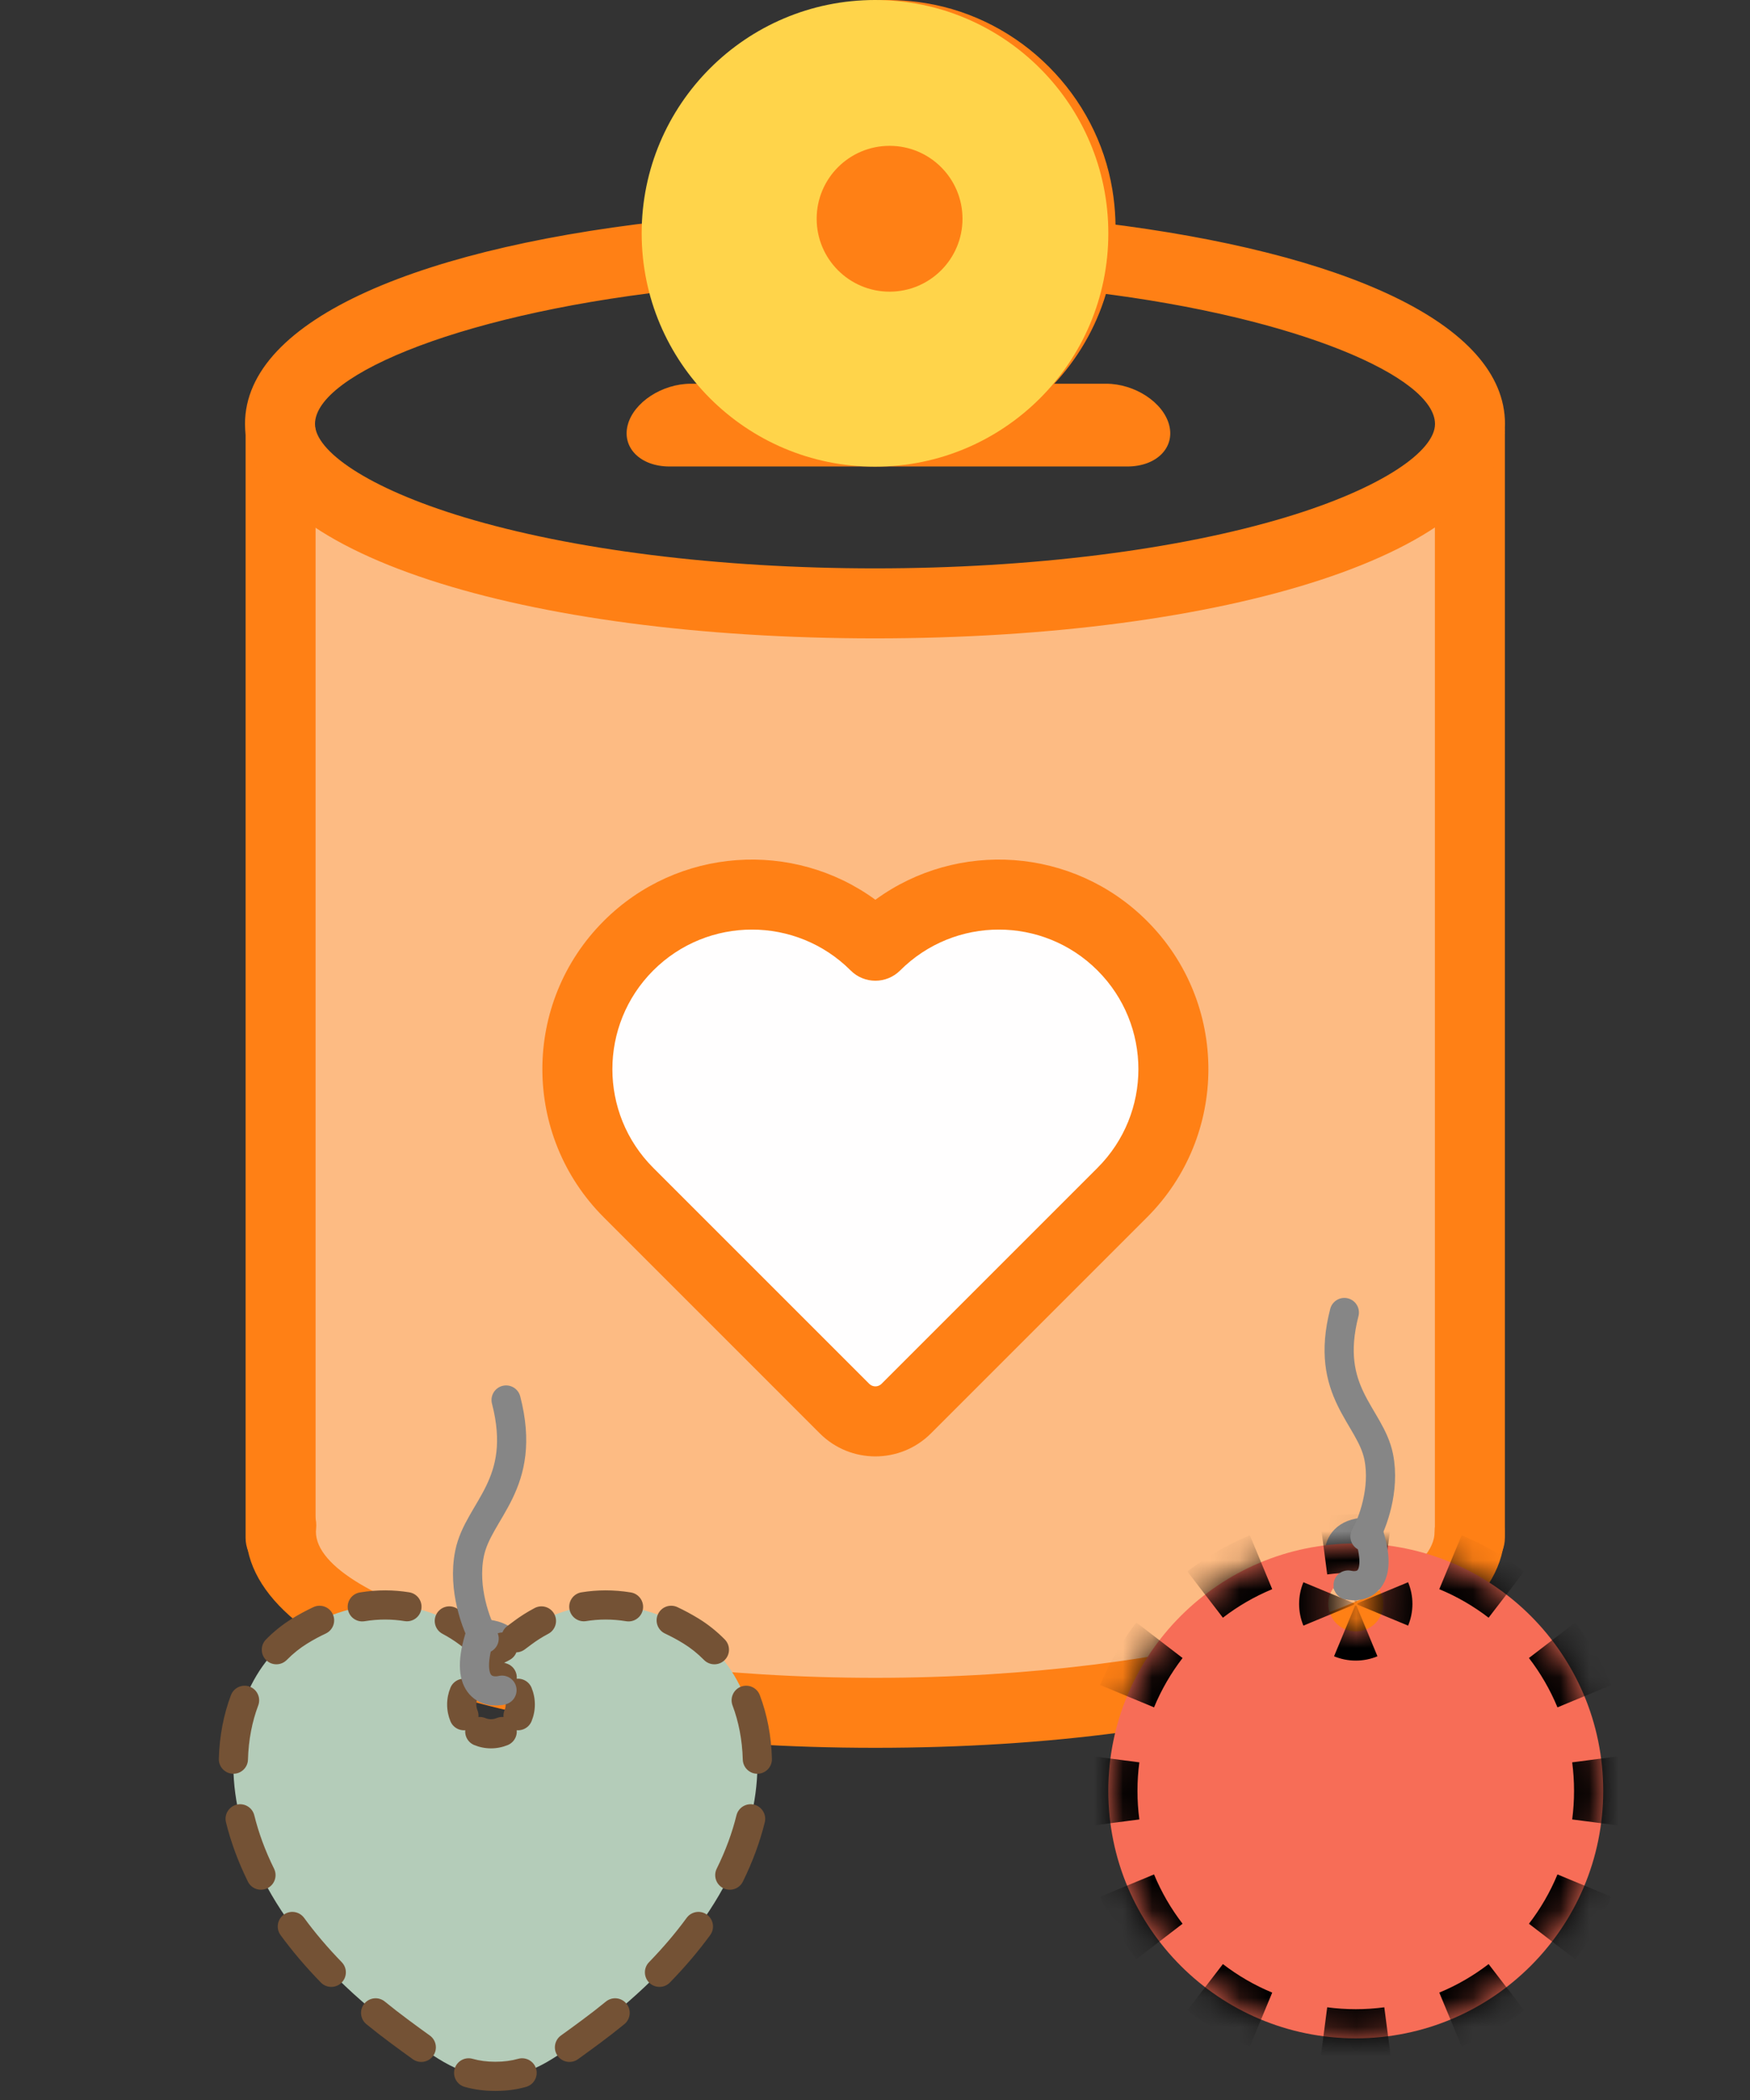 <svg width="60" height="72" viewBox="0 0 60 72" fill="none" xmlns="http://www.w3.org/2000/svg">
<rect x="0" y="0" width="60" height="72" fill="#333333" stroke="none"/>
<g clip-path="url(#clip0_702_965)">
<path d="M10 53.5V16C11 17 15.3 19.4 24.5 21C33.7 22.6 45.667 19 50.5 17V55C46.5 56.167 36.4 58.6 28 59C19.6 59.4 12.5 55.5 10 53.5Z" fill="#FDBB83"/>
<path d="M8.42 14.846V52.724C8.42 53.387 8.957 53.924 9.62 53.924C10.283 53.924 10.82 53.387 10.82 52.724V14.846C10.82 14.183 10.283 13.646 9.62 13.646C8.957 13.646 8.42 14.183 8.42 14.846ZM49.196 14.846V52.724C49.196 53.387 49.734 53.924 50.396 53.924C51.059 53.924 51.596 53.387 51.596 52.724V14.846C51.596 14.183 51.059 13.646 50.396 13.646C49.734 13.646 49.196 14.183 49.196 14.846ZM40.086 14.575C40.288 15.356 39.643 15.994 38.653 15.994H22.954C21.964 15.994 21.319 15.356 21.521 14.575C21.723 13.795 22.699 13.156 23.689 13.156H37.919C38.909 13.156 39.884 13.795 40.086 14.575Z" fill="#FF8015"/>
<path d="M37.51 10.027C44.533 10.884 49.2 12.934 49.2 14.537C49.2 15.456 47.409 16.733 44.079 17.737C40.399 18.846 35.374 19.487 30 19.487C24.627 19.487 19.602 18.846 15.922 17.737C12.592 16.733 10.8 15.457 10.8 14.537C10.8 12.817 16.042 10.661 23.672 9.895C24.331 9.829 24.812 9.241 24.746 8.581C24.68 7.922 24.092 7.441 23.432 7.507C14.533 8.4 8.4 10.923 8.4 14.537C8.4 18.983 18.034 21.887 30 21.887C41.967 21.887 51.6 18.983 51.6 14.537C51.6 11.087 46.057 8.653 37.801 7.645C37.143 7.564 36.545 8.032 36.465 8.69C36.384 9.348 36.852 9.946 37.51 10.027H37.51ZM49.186 52.52C49.186 54.901 40.569 57.525 30.009 57.525C19.45 57.525 10.832 54.901 10.832 52.52C10.832 52.493 10.834 52.464 10.837 52.432C10.908 51.773 10.432 51.182 9.773 51.11C9.114 51.039 8.522 51.515 8.451 52.174C8.438 52.289 8.432 52.404 8.432 52.52C8.432 56.993 18.06 59.925 30.009 59.925C41.959 59.925 51.586 56.993 51.586 52.52C51.586 51.857 51.049 51.32 50.386 51.32C49.724 51.32 49.186 51.857 49.186 52.52Z" fill="#FF8015"/>
<path d="M21 40.5L29 49.5L33 47.5L41 37L36.5 30.5L30.5 32C30.5 31.5 29 30.8 23 32C17 33.2 19.167 38.167 21 40.5Z" fill="#FFFEFE"/>
<path d="M35.771 6.895C35.404 4.659 33.588 2.843 31.352 2.477C30.495 2.329 29.616 2.389 28.787 2.652C27.959 2.915 27.205 3.374 26.59 3.988C25.976 4.603 25.518 5.356 25.255 6.185C24.991 7.014 24.931 7.893 25.079 8.75C25.445 10.986 27.261 12.802 29.497 13.168C30.354 13.316 31.234 13.256 32.062 12.992C32.891 12.729 33.644 12.271 34.259 11.657C34.873 11.042 35.332 10.289 35.595 9.46C35.858 8.631 35.918 7.752 35.771 6.895ZM38.139 6.507C39.015 11.849 34.451 16.413 29.109 15.537C25.856 15.003 23.244 12.391 22.71 9.139C21.834 3.796 26.398 -0.768 31.741 0.108C34.993 0.641 37.606 3.254 38.139 6.507ZM39.326 31.576C42.132 34.382 42.132 38.932 39.326 41.737L31.92 49.143C30.867 50.197 29.159 50.197 28.107 49.144L20.701 41.737C17.894 38.931 17.894 34.382 20.7 31.576C23.238 29.038 27.203 28.795 30.013 30.849C32.824 28.795 36.788 29.038 39.326 31.576ZM29.165 33.273C27.296 31.404 24.266 31.404 22.397 33.273C20.529 35.142 20.529 38.172 22.397 40.04L29.804 47.447C29.86 47.502 29.935 47.533 30.013 47.533C30.092 47.533 30.167 47.502 30.222 47.447L37.629 40.04C39.498 38.172 39.498 35.142 37.629 33.273C35.76 31.404 32.731 31.404 30.862 33.273C30.393 33.742 29.633 33.742 29.165 33.273Z" fill="#FF8015"/>
<circle cx="30" cy="8" r="8" fill="#FFD44A"/>
<circle cx="30.5" cy="7.5" r="2.5" fill="#FF8015"/>
</g>
<path d="M17.213 57.949C17.582 57.314 17.953 56.037 16.48 56.014" stroke="#868686" stroke-linecap="round"/>
<path fill-rule="evenodd" clip-rule="evenodd" d="M17.914 55.986C19.177 55.038 21.28 54.443 23.689 55.92C26.851 57.858 27.567 64.253 20.273 69.648L20.273 69.648C18.884 70.675 18.189 71.189 16.985 71.189C15.78 71.189 15.085 70.675 13.696 69.648L13.696 69.648C6.402 64.253 7.118 57.858 10.28 55.92C12.689 54.443 14.792 55.038 16.055 55.986L16.056 55.987C16.573 56.375 16.832 56.569 16.985 56.569C17.137 56.569 17.395 56.375 17.913 55.987L17.914 55.986ZM16.834 59.444C17.389 59.444 17.838 58.995 17.838 58.44C17.838 57.886 17.389 57.436 16.834 57.436C16.28 57.436 15.83 57.886 15.83 58.44C15.83 58.995 16.28 59.444 16.834 59.444Z" fill="#B4CCB9"/>
<path d="M23.689 55.92L23.951 55.493L23.951 55.493L23.689 55.92ZM17.914 55.986L18.214 56.386L18.214 56.386L17.914 55.986ZM20.273 69.648L19.976 69.246L19.946 69.268L19.92 69.294L20.273 69.648ZM20.273 69.648L20.571 70.05L20.601 70.028L20.627 70.001L20.273 69.648ZM13.696 69.648L13.398 70.049L13.398 70.05L13.696 69.648ZM13.696 69.648L13.994 69.246L13.993 69.246L13.696 69.648ZM10.28 55.92L10.018 55.493L10.018 55.493L10.28 55.92ZM16.055 55.986L16.355 55.586L16.355 55.586L16.055 55.986ZM16.056 55.987L15.756 56.387L15.756 56.387L16.056 55.987ZM17.913 55.987L17.613 55.587L17.613 55.587L17.913 55.987ZM23.224 55.101C22.974 54.984 22.677 55.092 22.56 55.342C22.442 55.592 22.55 55.889 22.8 56.007L23.224 55.101ZM21.468 55.585C21.741 55.63 21.998 55.445 22.043 55.173C22.087 54.9 21.902 54.643 21.63 54.598L21.468 55.585ZM19.936 54.594C19.664 54.638 19.479 54.895 19.523 55.167C19.567 55.44 19.824 55.625 20.096 55.581L19.936 54.594ZM18.797 56.017C19.041 55.889 19.135 55.586 19.006 55.342C18.877 55.098 18.575 55.004 18.331 55.133L18.797 56.017ZM17.614 55.586C17.393 55.752 17.348 56.065 17.514 56.286C17.679 56.507 17.993 56.552 18.214 56.386L17.614 55.586ZM18.213 56.386C18.434 56.221 18.479 55.907 18.313 55.687C18.148 55.466 17.834 55.421 17.613 55.587L18.213 56.386ZM17.393 55.751C17.172 55.916 17.126 56.229 17.291 56.451C17.455 56.672 17.769 56.718 17.99 56.553L17.393 55.751ZM17.497 56.898C17.734 56.755 17.81 56.448 17.667 56.211C17.524 55.975 17.217 55.899 16.981 56.041L17.497 56.898ZM16.988 56.041C16.752 55.899 16.444 55.975 16.302 56.211C16.159 56.448 16.235 56.755 16.472 56.898L16.988 56.041ZM15.979 56.553C16.2 56.718 16.514 56.672 16.678 56.451C16.843 56.229 16.797 55.916 16.576 55.751L15.979 56.553ZM16.356 55.587C16.135 55.421 15.822 55.465 15.656 55.686C15.49 55.907 15.535 56.221 15.756 56.386L16.356 55.587ZM15.755 56.386C15.976 56.552 16.289 56.507 16.455 56.286C16.621 56.066 16.576 55.752 16.355 55.586L15.755 56.386ZM15.638 55.133C15.394 55.004 15.092 55.098 14.963 55.342C14.834 55.586 14.928 55.889 15.172 56.017L15.638 55.133ZM13.873 55.581C14.145 55.625 14.402 55.44 14.446 55.167C14.49 54.895 14.305 54.638 14.032 54.594L13.873 55.581ZM12.339 54.598C12.066 54.643 11.882 54.9 11.927 55.173C11.971 55.445 12.228 55.63 12.501 55.585L12.339 54.598ZM11.169 56.007C11.419 55.889 11.527 55.592 11.409 55.342C11.292 55.092 10.995 54.984 10.745 55.101L11.169 56.007ZM9.119 56.211C8.925 56.408 8.928 56.725 9.125 56.918C9.321 57.112 9.638 57.109 9.832 56.913L9.119 56.211ZM8.853 58.473C8.951 58.214 8.82 57.926 8.562 57.828C8.303 57.731 8.015 57.862 7.918 58.12L8.853 58.473ZM7.503 60.301C7.495 60.577 7.713 60.807 7.989 60.814C8.265 60.822 8.495 60.604 8.502 60.328L7.503 60.301ZM8.719 62.24C8.653 61.972 8.382 61.808 8.114 61.874C7.845 61.94 7.682 62.211 7.748 62.479L8.719 62.24ZM8.499 64.512C8.621 64.76 8.921 64.861 9.169 64.739C9.416 64.617 9.518 64.317 9.396 64.069L8.499 64.512ZM10.426 65.755C10.263 65.533 9.95 65.484 9.727 65.647C9.505 65.811 9.456 66.124 9.619 66.346L10.426 65.755ZM11 67.971C11.192 68.169 11.509 68.173 11.707 67.981C11.905 67.788 11.909 67.472 11.716 67.274L11 67.971ZM13.195 68.626C12.982 68.451 12.667 68.482 12.492 68.696C12.317 68.91 12.348 69.225 12.562 69.4L13.195 68.626ZM13.398 70.049C13.619 70.214 13.932 70.168 14.097 69.946C14.262 69.724 14.216 69.411 13.994 69.246L13.398 70.049ZM13.994 69.246C13.772 69.082 13.459 69.128 13.294 69.35C13.13 69.571 13.176 69.885 13.398 70.049L13.994 69.246ZM14.155 70.603C14.38 70.762 14.692 70.71 14.852 70.484C15.012 70.259 14.959 69.947 14.734 69.787L14.155 70.603ZM16.204 70.588C15.939 70.513 15.662 70.667 15.587 70.933C15.512 71.199 15.666 71.475 15.932 71.55L16.204 70.588ZM18.037 71.55C18.302 71.475 18.457 71.199 18.382 70.933C18.306 70.667 18.03 70.513 17.765 70.588L18.037 71.55ZM19.235 69.787C19.01 69.947 18.957 70.259 19.117 70.484C19.277 70.71 19.589 70.762 19.814 70.603L19.235 69.787ZM20.627 70.001C20.822 69.806 20.822 69.49 20.627 69.294C20.431 69.099 20.115 69.099 19.92 69.294L20.627 70.001ZM19.92 69.294C19.724 69.49 19.724 69.806 19.92 70.001C20.115 70.197 20.431 70.197 20.627 70.001L19.92 69.294ZM21.407 69.4C21.62 69.225 21.652 68.91 21.477 68.696C21.302 68.482 20.987 68.451 20.773 68.626L21.407 69.4ZM22.253 67.274C22.06 67.472 22.064 67.788 22.262 67.981C22.46 68.173 22.777 68.169 22.969 67.971L22.253 67.274ZM24.349 66.346C24.513 66.124 24.464 65.811 24.241 65.647C24.019 65.484 23.706 65.533 23.543 65.755L24.349 66.346ZM24.573 64.069C24.451 64.317 24.553 64.617 24.8 64.739C25.048 64.861 25.348 64.76 25.47 64.512L24.573 64.069ZM26.221 62.479C26.287 62.211 26.123 61.94 25.855 61.874C25.587 61.808 25.316 61.972 25.25 62.24L26.221 62.479ZM25.467 60.328C25.474 60.604 25.704 60.822 25.98 60.814C26.256 60.807 26.474 60.577 26.466 60.301L25.467 60.328ZM26.051 58.12C25.954 57.862 25.666 57.731 25.407 57.828C25.149 57.926 25.018 58.214 25.116 58.473L26.051 58.12ZM24.137 56.913C24.331 57.109 24.648 57.112 24.844 56.918C25.041 56.725 25.044 56.408 24.85 56.211L24.137 56.913ZM18.224 57.864C18.118 57.609 17.825 57.488 17.57 57.594C17.315 57.7 17.194 57.992 17.3 58.247L18.224 57.864ZM17.027 57.974C17.282 58.08 17.574 57.959 17.68 57.704C17.786 57.449 17.665 57.156 17.41 57.05L17.027 57.974ZM16.258 57.05C16.003 57.156 15.882 57.449 15.988 57.704C16.094 57.959 16.386 58.08 16.641 57.974L16.258 57.05ZM16.368 58.247C16.474 57.992 16.353 57.7 16.098 57.594C15.843 57.488 15.55 57.609 15.444 57.864L16.368 58.247ZM15.444 59.016C15.55 59.271 15.843 59.392 16.098 59.286C16.353 59.18 16.474 58.888 16.368 58.633L15.444 59.016ZM16.641 58.906C16.386 58.8 16.094 58.921 15.988 59.176C15.882 59.431 16.003 59.724 16.258 59.83L16.641 58.906ZM17.41 59.83C17.665 59.724 17.786 59.431 17.68 59.176C17.574 58.921 17.282 58.8 17.027 58.906L17.41 59.83ZM17.3 58.633C17.194 58.888 17.315 59.18 17.57 59.286C17.825 59.392 18.118 59.271 18.224 59.016L17.3 58.633ZM23.951 55.493C23.707 55.344 23.465 55.214 23.224 55.101L22.8 56.007C23.005 56.103 23.215 56.215 23.428 56.346L23.951 55.493ZM21.63 54.598C21.032 54.5 20.464 54.508 19.936 54.594L20.096 55.581C20.52 55.512 20.98 55.505 21.468 55.585L21.63 54.598ZM18.331 55.133C18.071 55.27 17.831 55.423 17.614 55.586L18.214 56.386C18.39 56.254 18.585 56.129 18.797 56.017L18.331 55.133ZM17.614 55.586L17.614 55.586L18.214 56.386L18.214 56.386L17.614 55.586ZM17.613 55.587L17.613 55.587L18.213 56.387L18.213 56.386L17.613 55.587ZM17.613 55.587C17.533 55.647 17.46 55.701 17.393 55.751L17.99 56.553C18.059 56.502 18.134 56.446 18.213 56.387L17.613 55.587ZM16.981 56.041C16.96 56.053 16.944 56.062 16.932 56.069C16.919 56.075 16.912 56.078 16.91 56.079C16.907 56.08 16.913 56.078 16.924 56.075C16.936 56.073 16.956 56.069 16.985 56.069V57.069C17.198 57.069 17.383 56.966 17.497 56.898L16.981 56.041ZM16.985 56.069C17.012 56.069 17.033 56.073 17.045 56.075C17.056 56.078 17.061 56.08 17.059 56.079C17.057 56.078 17.05 56.075 17.037 56.069C17.025 56.062 17.009 56.053 16.988 56.041L16.472 56.898C16.585 56.966 16.771 57.069 16.985 57.069V56.069ZM16.576 55.751C16.509 55.701 16.436 55.647 16.356 55.587L15.756 56.387C15.835 56.446 15.91 56.502 15.979 56.553L16.576 55.751ZM16.356 55.587L16.356 55.587L15.756 56.386L15.756 56.387L16.356 55.587ZM16.355 55.586L16.355 55.586L15.755 56.386L15.755 56.386L16.355 55.586ZM16.355 55.586C16.138 55.423 15.898 55.27 15.638 55.133L15.172 56.017C15.384 56.129 15.579 56.254 15.755 56.386L16.355 55.586ZM14.032 54.594C13.505 54.508 12.937 54.5 12.339 54.598L12.501 55.585C12.989 55.505 13.449 55.512 13.873 55.581L14.032 54.594ZM10.745 55.101C10.505 55.214 10.262 55.344 10.018 55.493L10.541 56.346C10.754 56.215 10.964 56.103 11.169 56.007L10.745 55.101ZM10.018 55.493C9.692 55.693 9.391 55.934 9.119 56.211L9.832 56.913C10.049 56.692 10.287 56.502 10.541 56.346L10.018 55.493ZM7.918 58.12C7.668 58.782 7.524 59.517 7.503 60.301L8.502 60.328C8.521 59.649 8.645 59.025 8.853 58.473L7.918 58.12ZM7.748 62.479C7.912 63.142 8.159 63.823 8.499 64.512L9.396 64.069C9.086 63.442 8.864 62.829 8.719 62.24L7.748 62.479ZM9.619 66.346C10.017 66.89 10.476 67.433 11 67.971L11.716 67.274C11.224 66.767 10.795 66.26 10.426 65.755L9.619 66.346ZM12.562 69.4C12.829 69.618 13.108 69.835 13.398 70.05L13.993 69.246C13.715 69.04 13.449 68.833 13.195 68.626L12.562 69.4ZM13.398 70.049L13.398 70.049L13.994 69.246L13.994 69.246L13.398 70.049ZM13.398 70.049L13.398 70.049L13.994 69.246L13.994 69.246L13.398 70.049ZM13.398 70.05C13.671 70.251 13.921 70.437 14.155 70.603L14.734 69.787C14.51 69.628 14.268 69.449 13.993 69.246L13.398 70.05ZM15.932 71.55C16.264 71.644 16.607 71.689 16.985 71.689V70.689C16.69 70.689 16.439 70.654 16.204 70.588L15.932 71.55ZM16.985 71.689C17.362 71.689 17.705 71.644 18.037 71.55L17.765 70.588C17.53 70.654 17.279 70.689 16.985 70.689V71.689ZM19.814 70.603C20.047 70.437 20.298 70.251 20.571 70.05L19.976 69.246C19.701 69.449 19.459 69.628 19.235 69.787L19.814 70.603ZM20.627 70.001L20.627 70.001L19.92 69.294L19.92 69.294L20.627 70.001ZM20.627 70.001L20.627 70.001L19.92 69.294L19.92 69.294L20.627 70.001ZM20.571 70.05C20.861 69.835 21.14 69.618 21.407 69.4L20.773 68.626C20.52 68.833 20.254 69.04 19.976 69.246L20.571 70.05ZM22.969 67.971C23.493 67.433 23.952 66.89 24.349 66.346L23.543 65.755C23.174 66.26 22.745 66.767 22.253 67.274L22.969 67.971ZM25.47 64.512C25.81 63.823 26.057 63.142 26.221 62.479L25.25 62.24C25.105 62.829 24.883 63.442 24.573 64.069L25.47 64.512ZM26.466 60.301C26.445 59.517 26.301 58.782 26.051 58.12L25.116 58.473C25.324 59.025 25.448 59.649 25.467 60.328L26.466 60.301ZM24.85 56.211C24.578 55.934 24.277 55.693 23.951 55.493L23.428 56.346C23.682 56.502 23.92 56.692 24.137 56.913L24.85 56.211ZM18.338 58.44C18.338 58.237 18.297 58.042 18.224 57.864L17.3 58.247C17.324 58.306 17.338 58.371 17.338 58.44H18.338ZM17.41 57.05C17.232 56.977 17.037 56.936 16.834 56.936V57.936C16.903 57.936 16.968 57.95 17.027 57.974L17.41 57.05ZM16.834 56.936C16.631 56.936 16.436 56.977 16.258 57.05L16.641 57.974C16.7 57.95 16.765 57.936 16.834 57.936V56.936ZM15.444 57.864C15.371 58.042 15.33 58.237 15.33 58.44H16.33C16.33 58.371 16.344 58.306 16.368 58.247L15.444 57.864ZM15.33 58.44C15.33 58.643 15.371 58.838 15.444 59.016L16.368 58.633C16.344 58.574 16.33 58.509 16.33 58.44H15.33ZM16.258 59.83C16.436 59.903 16.631 59.944 16.834 59.944V58.944C16.765 58.944 16.7 58.93 16.641 58.906L16.258 59.83ZM16.834 59.944C17.037 59.944 17.232 59.903 17.41 59.83L17.027 58.906C16.968 58.93 16.903 58.944 16.834 58.944V59.944ZM18.224 59.016C18.297 58.838 18.338 58.643 18.338 58.44H17.338C17.338 58.509 17.324 58.574 17.3 58.633L18.224 59.016Z" fill="#745235"/>
<path d="M17.211 57.949C16.714 58.066 15.871 57.843 16.479 56.014" stroke="#868686" stroke-linecap="round"/>
<path d="M16.599 56.181C16.332 55.713 15.856 54.475 16.097 53.27C16.398 51.764 18.105 50.911 17.352 48" stroke="#868686" stroke-linecap="round"/>
<path d="M46.223 54.343C45.876 53.746 45.528 52.547 46.911 52.525" stroke="#868686" stroke-linecap="round"/>
<mask id="path-14-inside-1_702_965" fill="white">
<path fill-rule="evenodd" clip-rule="evenodd" d="M46.483 52.918C51.169 52.918 54.967 56.717 54.967 61.402C54.967 66.087 51.169 69.886 46.483 69.886C41.798 69.886 37.999 66.087 37.999 61.402C37.999 56.717 41.798 52.918 46.483 52.918ZM46.483 55.935C45.963 55.935 45.541 55.513 45.541 54.992C45.541 54.471 45.963 54.05 46.483 54.05C47.004 54.05 47.426 54.471 47.426 54.992C47.426 55.513 47.004 55.935 46.483 55.935Z"/>
</mask>
<path fill-rule="evenodd" clip-rule="evenodd" d="M46.483 52.918C51.169 52.918 54.967 56.717 54.967 61.402C54.967 66.087 51.169 69.886 46.483 69.886C41.798 69.886 37.999 66.087 37.999 61.402C37.999 56.717 41.798 52.918 46.483 52.918ZM46.483 55.935C45.963 55.935 45.541 55.513 45.541 54.992C45.541 54.471 45.963 54.05 46.483 54.05C47.004 54.05 47.426 54.471 47.426 54.992C47.426 55.513 47.004 55.935 46.483 55.935Z" fill="#F76D57"/>
<path d="M54.467 61.402C54.467 61.048 54.444 60.7 54.399 60.359L55.391 60.229C55.441 60.613 55.467 61.005 55.467 61.402H54.467ZM53.861 58.346C53.592 57.697 53.24 57.091 52.818 56.542L53.611 55.932C54.085 56.551 54.482 57.232 54.785 57.963L53.861 58.346ZM51.343 55.067C50.794 54.645 50.188 54.293 49.539 54.024L49.922 53.1C50.653 53.403 51.334 53.8 51.953 54.275L51.343 55.067ZM47.526 53.486C47.185 53.441 46.837 53.418 46.483 53.418V52.418C46.88 52.418 47.272 52.444 47.656 52.494L47.526 53.486ZM46.483 53.418C46.129 53.418 45.781 53.441 45.44 53.486L45.31 52.494C45.694 52.444 46.086 52.418 46.483 52.418V53.418ZM43.427 54.024C42.778 54.293 42.172 54.645 41.623 55.067L41.014 54.275C41.632 53.8 42.313 53.403 43.044 53.1L43.427 54.024ZM40.148 56.542C39.726 57.091 39.374 57.697 39.105 58.346L38.181 57.963C38.484 57.232 38.881 56.551 39.356 55.932L40.148 56.542ZM38.567 60.359C38.522 60.7 38.499 61.048 38.499 61.402H37.499C37.499 61.005 37.525 60.613 37.575 60.229L38.567 60.359ZM38.499 61.402C38.499 61.756 38.522 62.104 38.567 62.445L37.575 62.575C37.525 62.191 37.499 61.799 37.499 61.402H38.499ZM39.105 64.458C39.374 65.107 39.726 65.713 40.148 66.262L39.356 66.871C38.881 66.253 38.484 65.572 38.181 64.841L39.105 64.458ZM41.623 67.737C42.172 68.159 42.778 68.511 43.427 68.78L43.044 69.704C42.313 69.401 41.632 69.004 41.014 68.529L41.623 67.737ZM45.44 69.318C45.781 69.363 46.129 69.386 46.483 69.386V70.386C46.086 70.386 45.694 70.36 45.31 70.31L45.44 69.318ZM46.483 69.386C46.837 69.386 47.185 69.363 47.526 69.318L47.656 70.31C47.272 70.36 46.88 70.386 46.483 70.386V69.386ZM49.539 68.78C50.188 68.511 50.794 68.159 51.343 67.737L51.953 68.529C51.334 69.004 50.653 69.401 49.922 69.704L49.539 68.78ZM52.818 66.262C53.24 65.713 53.592 65.107 53.861 64.458L54.785 64.841C54.482 65.572 54.085 66.253 53.611 66.871L52.818 66.262ZM54.399 62.445C54.444 62.104 54.467 61.756 54.467 61.402H55.467C55.467 61.799 55.441 62.191 55.391 62.575L54.399 62.445ZM45.041 54.992C45.041 54.797 45.079 54.611 45.15 54.44L46.074 54.823C46.053 54.874 46.041 54.931 46.041 54.992H45.041ZM45.931 53.659C46.102 53.588 46.288 53.55 46.483 53.55V54.55C46.422 54.55 46.365 54.562 46.314 54.583L45.931 53.659ZM46.483 53.55C46.678 53.55 46.865 53.588 47.036 53.659L46.653 54.583C46.601 54.562 46.544 54.55 46.483 54.55V53.55ZM47.816 54.44C47.887 54.611 47.926 54.797 47.926 54.992H46.926C46.926 54.931 46.914 54.874 46.892 54.823L47.816 54.44ZM47.926 54.992C47.926 55.187 47.887 55.374 47.816 55.544L46.892 55.161C46.914 55.11 46.926 55.053 46.926 54.992H47.926ZM47.036 56.325C46.865 56.396 46.678 56.435 46.483 56.435V55.435C46.544 55.435 46.601 55.423 46.653 55.401L47.036 56.325ZM46.483 56.435C46.288 56.435 46.102 56.396 45.931 56.325L46.314 55.401C46.365 55.423 46.422 55.435 46.483 55.435V56.435ZM45.15 55.544C45.079 55.374 45.041 55.187 45.041 54.992H46.041C46.041 55.053 46.053 55.11 46.074 55.161L45.15 55.544ZM53.967 61.402C53.967 61.07 53.945 60.743 53.904 60.423L55.887 60.165C55.94 60.57 55.967 60.983 55.967 61.402H53.967ZM53.399 58.538C53.147 57.93 52.817 57.362 52.421 56.846L54.007 55.628C54.508 56.28 54.927 57 55.247 57.771L53.399 58.538ZM51.038 55.464C50.523 55.068 49.955 54.738 49.347 54.486L50.114 52.638C50.885 52.958 51.605 53.377 52.257 53.878L51.038 55.464ZM47.462 53.981C47.142 53.94 46.815 53.918 46.483 53.918V51.918C46.902 51.918 47.315 51.945 47.72 51.998L47.462 53.981ZM46.483 53.918C46.151 53.918 45.824 53.94 45.504 53.981L45.246 51.998C45.651 51.945 46.064 51.918 46.483 51.918V53.918ZM43.619 54.486C43.011 54.738 42.443 55.068 41.928 55.464L40.709 53.878C41.361 53.377 42.081 52.958 42.852 52.638L43.619 54.486ZM40.545 56.846C40.149 57.362 39.819 57.93 39.567 58.538L37.719 57.771C38.039 57 38.458 56.28 38.959 55.628L40.545 56.846ZM39.063 60.423C39.021 60.743 38.999 61.07 38.999 61.402H36.999C36.999 60.983 37.026 60.57 37.079 60.165L39.063 60.423ZM38.999 61.402C38.999 61.734 39.021 62.061 39.063 62.381L37.079 62.639C37.026 62.234 36.999 61.821 36.999 61.402H38.999ZM39.567 64.266C39.819 64.874 40.149 65.442 40.545 65.957L38.959 67.176C38.458 66.524 38.039 65.804 37.719 65.032L39.567 64.266ZM41.928 67.34C42.443 67.736 43.011 68.066 43.619 68.318L42.852 70.166C42.081 69.846 41.361 69.427 40.709 68.926L41.928 67.34ZM45.504 68.822C45.824 68.864 46.151 68.886 46.483 68.886V70.886C46.064 70.886 45.651 70.859 45.246 70.806L45.504 68.822ZM46.483 68.886C46.815 68.886 47.142 68.864 47.462 68.822L47.72 70.806C47.315 70.859 46.902 70.886 46.483 70.886V68.886ZM49.347 68.318C49.955 68.066 50.523 67.736 51.038 67.34L52.257 68.926C51.605 69.427 50.885 69.846 50.114 70.166L49.347 68.318ZM52.421 65.957C52.817 65.442 53.147 64.874 53.399 64.266L55.247 65.032C54.927 65.804 54.508 66.524 54.007 67.176L52.421 65.957ZM53.904 62.381C53.945 62.061 53.967 61.734 53.967 61.402H55.967C55.967 61.821 55.94 62.234 55.887 62.639L53.904 62.381ZM44.541 54.992C44.541 54.73 44.593 54.479 44.688 54.248L46.536 55.014C46.539 55.006 46.541 54.998 46.541 54.992H44.541ZM45.739 53.197C45.97 53.102 46.222 53.05 46.483 53.05V55.05C46.489 55.05 46.497 55.048 46.505 55.045L45.739 53.197ZM46.483 53.05C46.745 53.05 46.997 53.102 47.227 53.197L46.461 55.045C46.469 55.048 46.477 55.05 46.483 55.05V53.05ZM48.278 54.248C48.374 54.479 48.426 54.73 48.426 54.992H46.426C46.426 54.998 46.427 55.006 46.431 55.014L48.278 54.248ZM48.426 54.992C48.426 55.254 48.374 55.505 48.278 55.736L46.431 54.97C46.427 54.978 46.426 54.986 46.426 54.992H48.426ZM47.227 56.787C46.997 56.883 46.745 56.935 46.483 56.935V54.935C46.477 54.935 46.469 54.936 46.461 54.94L47.227 56.787ZM46.483 56.935C46.222 56.935 45.97 56.883 45.739 56.787L46.505 54.94C46.497 54.936 46.489 54.935 46.483 54.935V56.935ZM44.688 55.736C44.593 55.505 44.541 55.254 44.541 54.992H46.541C46.541 54.986 46.539 54.978 46.536 54.97L44.688 55.736Z" fill="black" mask="url(#path-14-inside-1_702_965)"/>
<path d="M46.222 54.343C46.689 54.453 47.48 54.243 46.91 52.525" stroke="#868686" stroke-linecap="round"/>
<path d="M46.799 52.682C47.05 52.243 47.496 51.08 47.27 49.949C46.987 48.535 45.385 47.734 46.092 45" stroke="#868686" stroke-linecap="round"/>
<defs>
<clipPath id="clip0_702_965">
<rect width="60" height="60" fill="white"/>
</clipPath>
</defs>
</svg>
